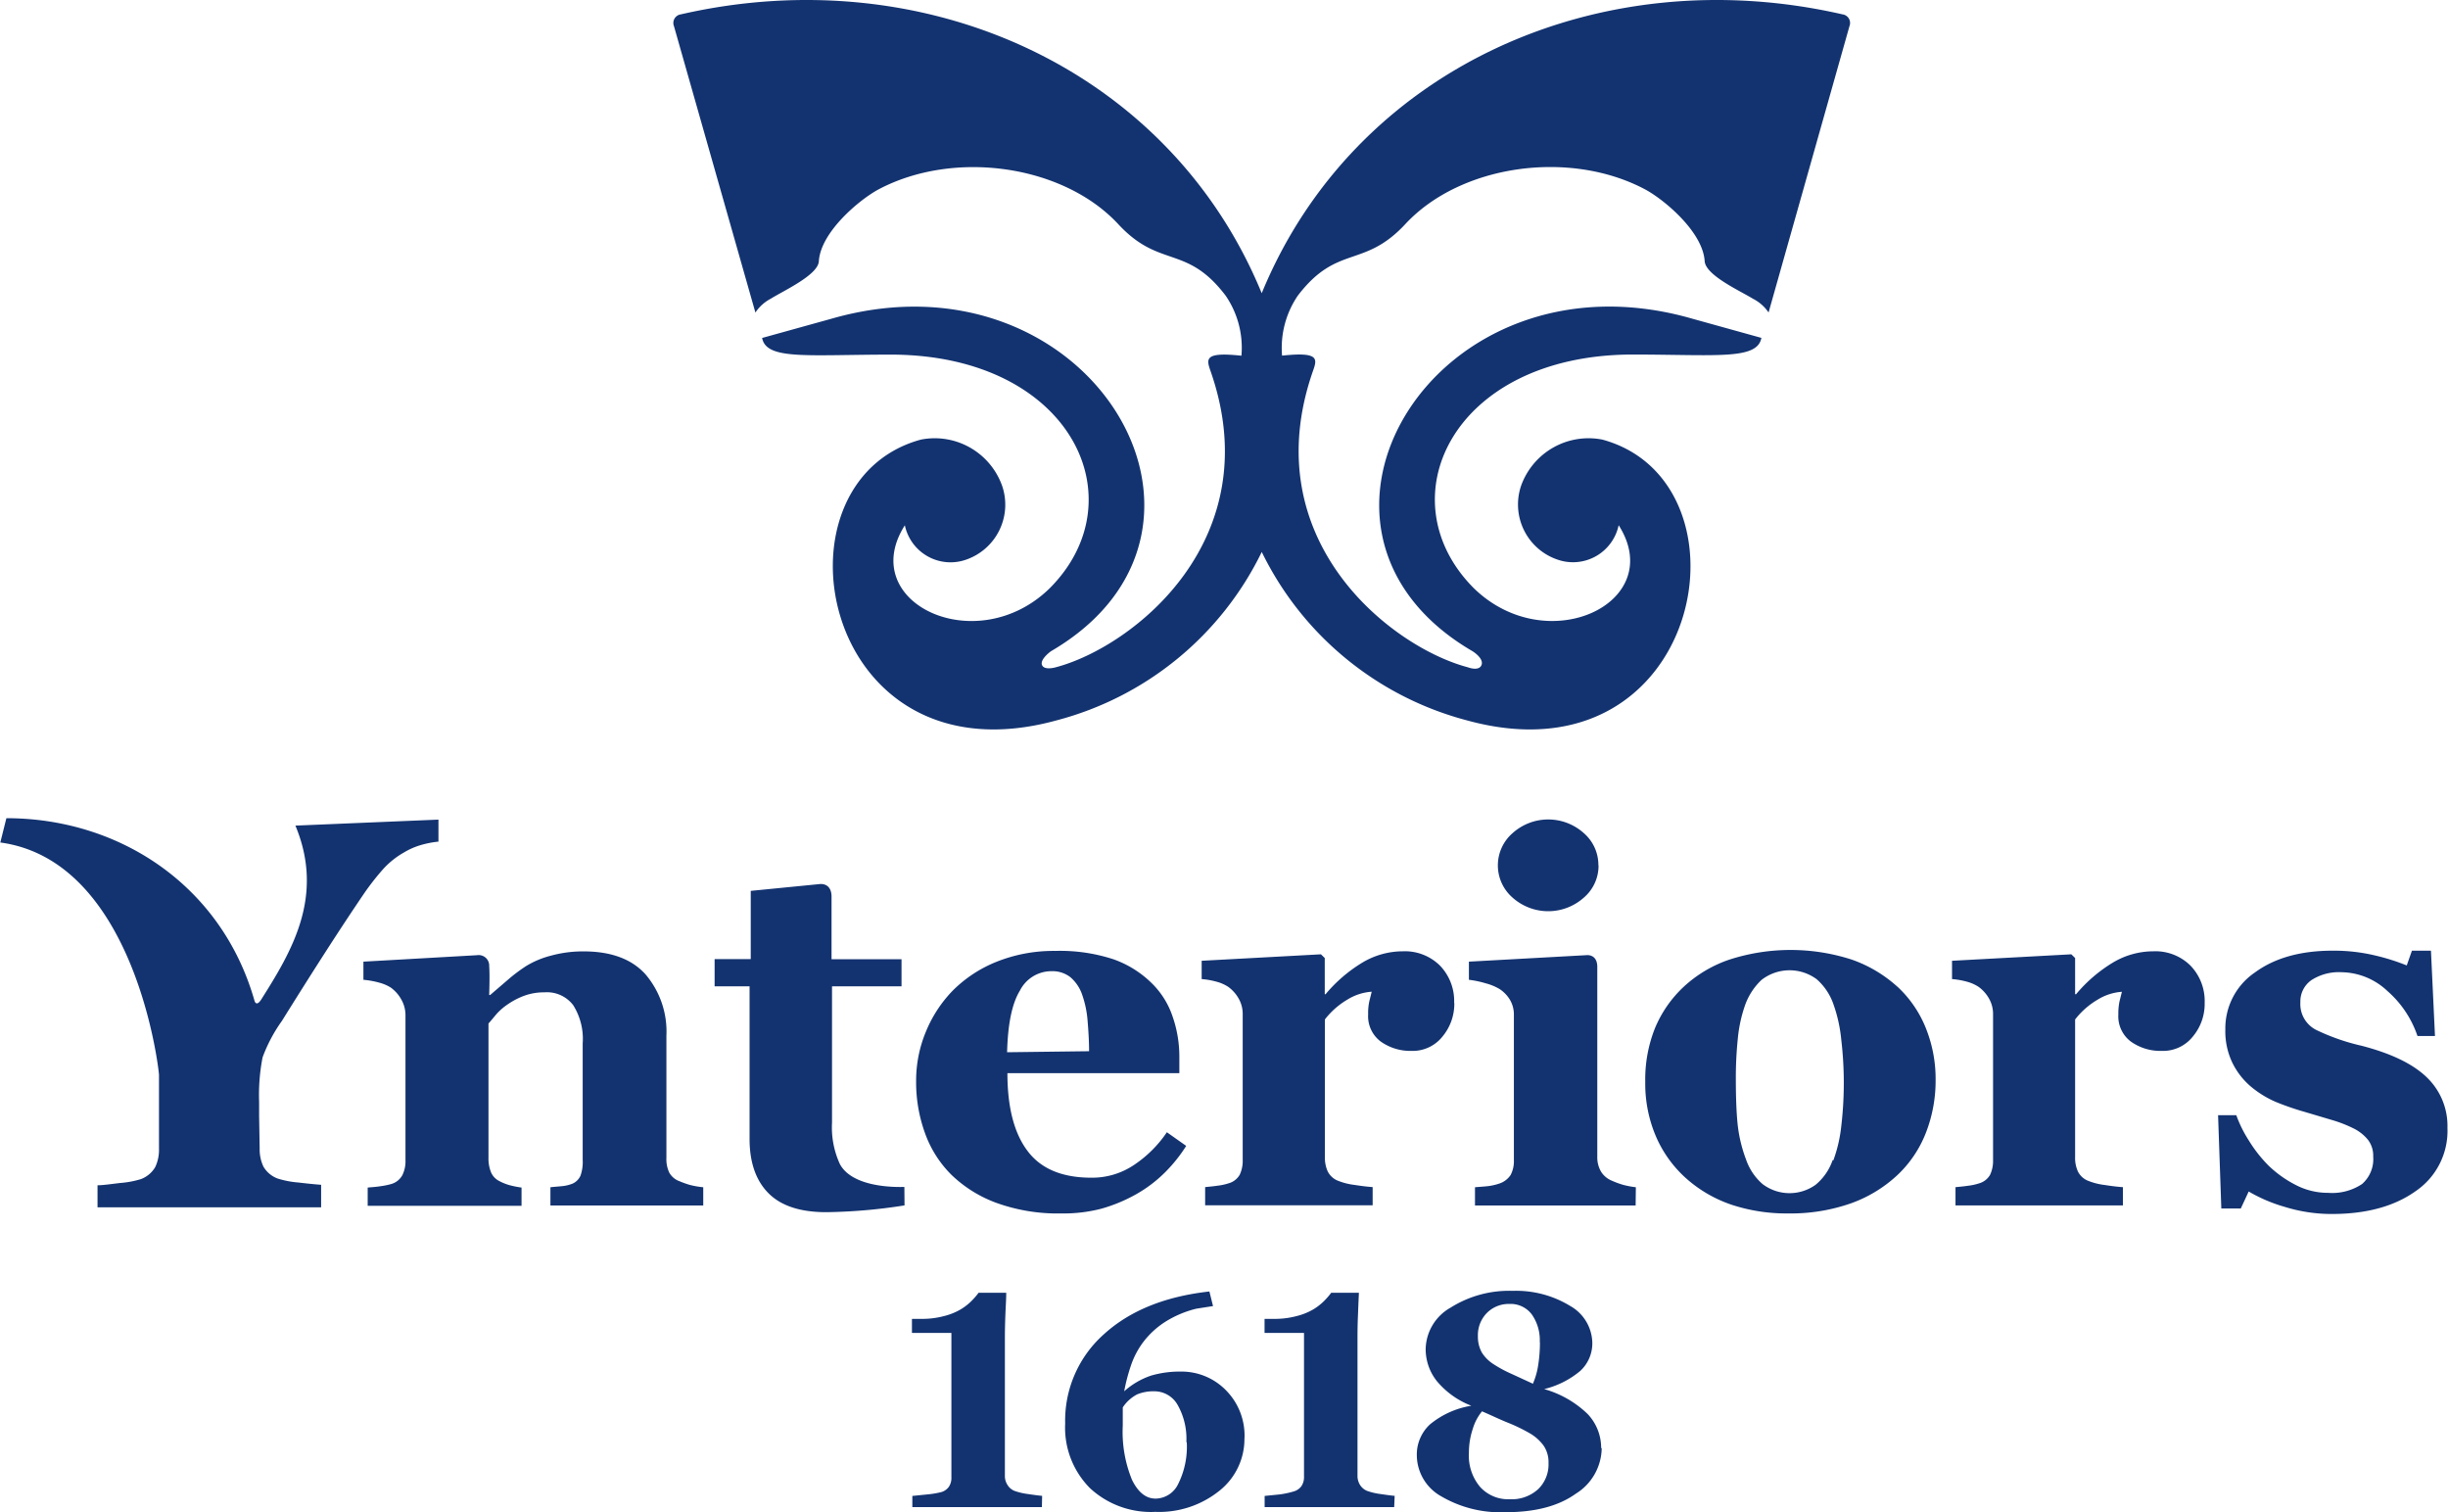 <svg xmlns="http://www.w3.org/2000/svg" viewBox="0 0 310.26 191.64"><defs><style>.cls-1{fill:#133370;}</style></defs><g id="Livello_2" data-name="Livello 2"><g id="Livello_1-2" data-name="Livello 1"><path class="cls-1" d="M114.64,152.76a68.35,68.35,0,0,1-9.92.86q-4.92,0-7.31-2.39T95,144.38V125H90.57v-3.45h4.58V112.9l8.72-.86s1.47-.24,1.52,1.52c0,1.33,0,8,0,8h8.87V125h-8.81v17.29a11.11,11.11,0,0,0,1,5.24c1.69,3.14,7.64,2.9,8.17,2.89Z"/><path class="cls-1" d="M207.3,152.77H186.94v-2.31c.56-.05,1.1-.08,1.65-.14A7.23,7.23,0,0,0,190,150a2.74,2.74,0,0,0,1.46-1.1,3.77,3.77,0,0,0,.41-1.88V128.63a3.65,3.65,0,0,0-.51-1.94,4.25,4.25,0,0,0-1.29-1.34,6.74,6.74,0,0,0-1.76-.73,12.46,12.46,0,0,0-2.14-.45v-2.3l14.86-.82s1.35-.21,1.41,1.39c0,.55,0,24.17,0,24.17a3.59,3.59,0,0,0,.48,1.88,2.92,2.92,0,0,0,1.39,1.15,11.13,11.13,0,0,0,1.42.52,11.61,11.61,0,0,0,1.6.3Zm-4.7-43.1a5.32,5.32,0,0,1-1.88,4.1,6.78,6.78,0,0,1-9,0,5.41,5.41,0,0,1,0-8.2,6.75,6.75,0,0,1,9,0,5.35,5.35,0,0,1,1.86,4.1"/><path class="cls-1" d="M89.13,152.77H69.76v-2.31c.41-.05.91-.08,1.49-.14a4.87,4.87,0,0,0,1.32-.32,2,2,0,0,0,1-1,5.18,5.18,0,0,0,.28-2V132.23a8,8,0,0,0-1.2-4.84A4.18,4.18,0,0,0,69,125.76a7.29,7.29,0,0,0-2.41.38,9.31,9.31,0,0,0-2.18,1.1,7.6,7.6,0,0,0-1.5,1.29c-.38.45-.69.84-1,1.18v17a4.72,4.72,0,0,0,.32,1.85,2.22,2.22,0,0,0,1.06,1.12,6.5,6.5,0,0,0,1.3.52,12.21,12.21,0,0,0,1.51.3v2.31H46.6v-2.31c.53-.05,1.07-.08,1.62-.17a9.63,9.63,0,0,0,1.41-.29A2.36,2.36,0,0,0,51,148.92a4,4,0,0,0,.39-1.9V128.63a4,4,0,0,0-.51-1.93,4.64,4.64,0,0,0-1.36-1.55,5.34,5.34,0,0,0-1.46-.62,11.26,11.26,0,0,0-2-.36v-2.3l14.43-.82A1.33,1.33,0,0,1,62,122.44c.09,1.06,0,3.66,0,3.66h.12l2.2-1.89a20.74,20.74,0,0,1,2.39-1.8,11.48,11.48,0,0,1,3.12-1.3,15.32,15.32,0,0,1,4.13-.54q5.25,0,7.87,2.93a11.17,11.17,0,0,1,2.63,7.76v15.48a4,4,0,0,0,.36,1.86,2.4,2.4,0,0,0,1.31,1.1,12.09,12.09,0,0,0,1.28.46,10.91,10.91,0,0,0,1.72.3Z"/><path class="cls-1" d="M150.34,145.22a19.17,19.17,0,0,1-2.72,3.39,17,17,0,0,1-3.63,2.74,20,20,0,0,1-4.37,1.82,19,19,0,0,1-5.07.61,22.89,22.89,0,0,1-8.24-1.33,16.24,16.24,0,0,1-5.72-3.56,14.15,14.15,0,0,1-3.36-5.3,18.93,18.93,0,0,1-1.12-6.62,16.1,16.1,0,0,1,1.22-6.18,16.36,16.36,0,0,1,3.42-5.25,16.54,16.54,0,0,1,5.52-3.64,19.45,19.45,0,0,1,7.47-1.39,21.72,21.72,0,0,1,7.41,1.07,13.13,13.13,0,0,1,4.8,3,10.62,10.62,0,0,1,2.67,4.26,15.42,15.42,0,0,1,.85,5.13V136H127.68q0,6.48,2.55,9.86c1.69,2.26,4.39,3.39,8.08,3.39a9.49,9.49,0,0,0,5.45-1.64,15.13,15.13,0,0,0,4.13-4.12Zm-12.31-12c0-1.25-.08-2.56-.19-3.88a13,13,0,0,0-.68-3.26,5.08,5.08,0,0,0-1.5-2.24,3.69,3.69,0,0,0-2.4-.76,4.47,4.47,0,0,0-4,2.47c-1,1.63-1.53,4.24-1.62,7.8Z"/><path class="cls-1" d="M132.05,191H115.63v-1.42l1.89-.19a11.49,11.49,0,0,0,1.79-.3,1.8,1.8,0,0,0,.93-.64,2,2,0,0,0,.34-1.24V168.92h-5v-1.78h1.09a10.68,10.68,0,0,0,3-.36,7.91,7.91,0,0,0,2.1-.85,7.18,7.18,0,0,0,1.4-1.1,9.38,9.38,0,0,0,.86-1h3.5c0,.81-.07,1.76-.11,2.85s-.06,2.05-.06,2.91V187a2.05,2.05,0,0,0,.32,1.17,1.86,1.86,0,0,0,.87.76,8.13,8.13,0,0,0,1.73.41c.82.12,1.41.2,1.8.23Z"/><path class="cls-1" d="M157.72,182.28a8.36,8.36,0,0,1-3.18,6.65,12.16,12.16,0,0,1-8.11,2.67,11.36,11.36,0,0,1-8.28-3A10.87,10.87,0,0,1,135,180.4a14.64,14.64,0,0,1,4.92-11.32q4.92-4.47,13.36-5.41l.46,1.85-2.11.33a13.26,13.26,0,0,0-4,1.7,10.8,10.8,0,0,0-2.68,2.46,10.51,10.51,0,0,0-1.6,3,23.48,23.48,0,0,0-.87,3.31,9.75,9.75,0,0,1,3.44-2,13,13,0,0,1,3.65-.5,7.9,7.9,0,0,1,5.79,2.35,8.17,8.17,0,0,1,2.37,6.08m-7.37.51a8.7,8.7,0,0,0-1.1-4.7,3.38,3.38,0,0,0-3-1.74,5.41,5.41,0,0,0-2.14.39,4.94,4.94,0,0,0-1.82,1.65c0,.06,0,.18,0,.33s0,.36,0,.61,0,.53,0,.77,0,.43,0,.6a16,16,0,0,0,1.17,6.87c.78,1.59,1.77,2.38,3,2.38a3.23,3.23,0,0,0,2.86-1.87,10.55,10.55,0,0,0,1.08-5.29"/><path class="cls-1" d="M176.7,191H160.28v-1.42l1.9-.19A11.26,11.26,0,0,0,164,189a1.84,1.84,0,0,0,.93-.64,2.05,2.05,0,0,0,.34-1.24V168.92h-5v-1.78h1.09a10.72,10.72,0,0,0,3-.36,7.91,7.91,0,0,0,2.1-.85,7.18,7.18,0,0,0,1.4-1.1,9.38,9.38,0,0,0,.86-1h3.51q-.06,1.22-.12,2.85c-.05,1.08-.06,2.05-.06,2.91V187a2.13,2.13,0,0,0,.31,1.17,1.93,1.93,0,0,0,.88.76,8,8,0,0,0,1.73.41c.81.12,1.41.2,1.79.23Z"/><path class="cls-1" d="M203,183.52a6.89,6.89,0,0,1-3.27,5.77q-3.28,2.36-8.91,2.35a14.84,14.84,0,0,1-8.14-2,6,6,0,0,1-3.11-5.13,5.19,5.19,0,0,1,1.67-4,11,11,0,0,1,5.24-2.36,10.68,10.68,0,0,1-4.33-3.07,6.49,6.49,0,0,1-1.46-4.13,6.17,6.17,0,0,1,3.17-5.24,13.88,13.88,0,0,1,7.85-2.12A13.14,13.14,0,0,1,199,165.5a5.49,5.49,0,0,1,2.81,4.64,4.75,4.75,0,0,1-1.52,3.59,11.2,11.2,0,0,1-4.58,2.31,13,13,0,0,1,5.52,3.17,6.23,6.23,0,0,1,1.7,4.31m-6.67,1.89a3.73,3.73,0,0,0-.6-2.17,5.66,5.66,0,0,0-1.71-1.56,21.06,21.06,0,0,0-2.84-1.38c-1.16-.47-2.24-1-3.28-1.44a6.34,6.34,0,0,0-1.16,2.19,9.53,9.53,0,0,0-.5,3.09,6.13,6.13,0,0,0,1.42,4.3,4.8,4.8,0,0,0,3.73,1.56,5,5,0,0,0,3.63-1.28,4.37,4.37,0,0,0,1.31-3.31m-1.11-15.31a5.67,5.67,0,0,0-1-3.51,3.36,3.36,0,0,0-2.85-1.34,3.89,3.89,0,0,0-2.86,1.15,4,4,0,0,0-1.13,2.92,4.12,4.12,0,0,0,.49,2.07,4.7,4.7,0,0,0,1.41,1.44,15.91,15.91,0,0,0,2.36,1.28l2.71,1.25a9.34,9.34,0,0,0,.66-2.29,18.18,18.18,0,0,0,.23-3"/><path class="cls-1" d="M.81,103.69c14.32,0,27.26,8.52,31.43,23.08,0,0,.19.93.86-.09,3.85-6.09,8.08-13.07,4.34-22.05l18.13-.76v2.79a12.21,12.21,0,0,0-2.35.47,9,9,0,0,0-2,.89,10.65,10.65,0,0,0-2.73,2.2,32.53,32.53,0,0,0-2.34,3q-2.31,3.4-4.87,7.38t-5.55,8.78A19.5,19.5,0,0,0,33.28,134a24.84,24.84,0,0,0-.44,5.63v1.77l.07,4.14a5.12,5.12,0,0,0,.48,2.31,3.49,3.49,0,0,0,1.81,1.51,11.89,11.89,0,0,0,2.62.5c1.25.15,2.21.24,2.88.29V153H12.36v-2.79c.66,0,1.62-.14,2.87-.29a12.16,12.16,0,0,0,2.63-.49,3.54,3.54,0,0,0,1.81-1.52,5.06,5.06,0,0,0,.48-2.31v-7.3c0-.79,0-1.48,0-2.08s-3-27.13-20.11-29.45Z"/><path class="cls-1" d="M159.91,69.94a40.35,40.35,0,0,0,26,21.35c29.92,8.24,37-30.19,17.17-35.58a9.08,9.08,0,0,0-10.29,5.83,7.38,7.38,0,0,0,4.64,9.39,5.92,5.92,0,0,0,7.72-4.37c6.23,9.79-9,17.07-18.34,8-11.26-11.26-2.78-29.49,19.9-29.63,10.83,0,16,.73,16.53-2.11l-8.75-2.43C181.86,31,160.18,67.12,186.63,82.53c0,0,1.46.89,1.14,1.74s-1.72.3-1.72.3C176.3,82,158.93,68.42,166.41,47c.56-1.56.75-2.43-3.92-1.93a11.75,11.75,0,0,1,2-7.61c5-6.54,8.35-3.38,13.62-9.06,7-7.53,20.78-9.48,30.35-4.42,2.37,1.25,7.36,5.37,7.59,9.12.12,1.79,4.51,3.77,6.1,4.75a5.29,5.29,0,0,1,2,1.75L234.4,3.32a1.1,1.1,0,0,0-.88-1.5c-30.9-7.08-61.91,6.88-73.61,35.34C148.21,8.7,117.19-5.26,86.29,1.82a1.1,1.1,0,0,0-.87,1.5L95.74,39.61a5.23,5.23,0,0,1,1.94-1.75c1.59-1,6-3,6.1-4.75.24-3.75,5.23-7.87,7.59-9.12,9.57-5.06,23.37-3.11,30.36,4.42,5.26,5.68,8.64,2.52,13.61,9.06a11.68,11.68,0,0,1,2,7.61c-4.67-.5-4.47.37-3.92,1.93,7.49,21.41-9.88,35-19.63,37.56,0,0-1.45.43-1.73-.3s1.14-1.74,1.14-1.74C159.63,67.12,138,31,105.35,40.4l-8.76,2.43c.55,2.84,5.7,2.11,16.53,2.11,22.68.14,31.17,18.37,19.9,29.63-9.3,9.06-24.56,1.78-18.34-8a5.92,5.92,0,0,0,7.72,4.37A7.37,7.37,0,0,0,127,61.54a9.07,9.07,0,0,0-10.28-5.83C96.88,61.1,104,99.53,133.92,91.29a40.29,40.29,0,0,0,26-21.35"/><path class="cls-1" d="M184.32,127.12a6.48,6.48,0,0,1-1.49,4.23,4.81,4.81,0,0,1-3.93,1.83A6.48,6.48,0,0,1,175,132a4,4,0,0,1-1.6-3.45,7,7,0,0,1,.16-1.71c.11-.42.2-.8.29-1.16a6.69,6.69,0,0,0-3.08,1,10,10,0,0,0-2.85,2.51v17.41a4.17,4.17,0,0,0,.35,1.84,2.45,2.45,0,0,0,1.17,1.14,8.26,8.26,0,0,0,2.27.59c1,.16,1.8.24,2.26.27v2.31H152.74v-2.31c.53-.05,1.06-.1,1.6-.18a7.15,7.15,0,0,0,1.38-.3,2.33,2.33,0,0,0,1.4-1.08,4.14,4.14,0,0,0,.38-1.9V128.55a3.92,3.92,0,0,0-.54-2.05,4.66,4.66,0,0,0-1.3-1.44,5,5,0,0,0-1.45-.64,9.85,9.85,0,0,0-1.91-.34v-2.32l15.12-.82.48.47V126H168a18.69,18.69,0,0,1,4.65-4,10,10,0,0,1,5.12-1.44,6.31,6.31,0,0,1,4.74,1.82,6.47,6.47,0,0,1,1.79,4.71"/><path class="cls-1" d="M279.42,127.12a6.43,6.43,0,0,1-1.49,4.23,4.81,4.81,0,0,1-3.93,1.83,6.48,6.48,0,0,1-3.92-1.17,4,4,0,0,1-1.6-3.45,7.49,7.49,0,0,1,.16-1.71c.11-.42.2-.8.29-1.16a6.72,6.72,0,0,0-3.08,1,10,10,0,0,0-2.85,2.51v17.41a4.17,4.17,0,0,0,.35,1.84,2.45,2.45,0,0,0,1.17,1.14,8.26,8.26,0,0,0,2.27.59c1,.16,1.8.24,2.27.27v2.31H247.84v-2.31c.53-.05,1.06-.1,1.6-.18a7.15,7.15,0,0,0,1.38-.3,2.33,2.33,0,0,0,1.4-1.08,4.14,4.14,0,0,0,.38-1.9V128.55a3.92,3.92,0,0,0-.54-2.05,4.66,4.66,0,0,0-1.3-1.44,5.07,5.07,0,0,0-1.44-.64,10,10,0,0,0-1.92-.34v-2.32l15.12-.82.48.47V126h.12a18.69,18.69,0,0,1,4.65-4,10,10,0,0,1,5.12-1.44,6.31,6.31,0,0,1,4.74,1.82,6.47,6.47,0,0,1,1.79,4.71"/><path class="cls-1" d="M240.5,125.06a14.53,14.53,0,0,1,3.58,5.23,17.27,17.27,0,0,1,1.24,6.6,18.16,18.16,0,0,1-1.22,6.64,14.67,14.67,0,0,1-3.57,5.34,17,17,0,0,1-6,3.65,23.17,23.17,0,0,1-7.94,1.26,22.19,22.19,0,0,1-7.12-1.1,16.68,16.68,0,0,1-5.75-3.33,15.13,15.13,0,0,1-3.81-5.25,16.94,16.94,0,0,1-1.39-7,17.51,17.51,0,0,1,1.22-6.77,15.05,15.05,0,0,1,3.66-5.28,16.1,16.1,0,0,1,5.79-3.44,25.22,25.22,0,0,1,15.5,0,16.91,16.91,0,0,1,5.79,3.44m-8.12,22a18.07,18.07,0,0,0,1-4.31,47,47,0,0,0,0-11,18.7,18.7,0,0,0-1-4.5,7.47,7.47,0,0,0-2.11-3.14,5.78,5.78,0,0,0-7,.09,8.12,8.12,0,0,0-2.08,3.2,17.89,17.89,0,0,0-.92,4.24,48.24,48.24,0,0,0-.25,5.05c0,2.31.07,4.22.22,5.73a18,18,0,0,0,1.08,4.55,7.22,7.22,0,0,0,2.09,3.1,5.66,5.66,0,0,0,6.73.08,7,7,0,0,0,2.15-3.12"/><path class="cls-1" d="M295.54,153.85a20.09,20.09,0,0,1-6-.91A19.72,19.72,0,0,1,285,151l-1,2.15h-2.47l-.41-11.82h2.31a15.79,15.79,0,0,0,1.59,3.21,17.18,17.18,0,0,0,2.54,3.22,14.31,14.31,0,0,0,3.4,2.41,8.83,8.83,0,0,0,4.11,1,6.84,6.84,0,0,0,4.3-1.12,4.18,4.18,0,0,0,1.41-3.47,3.31,3.31,0,0,0-.64-2.1,5.45,5.45,0,0,0-1.74-1.42,16.64,16.64,0,0,0-2.71-1.08l-3.63-1.08a34.4,34.4,0,0,1-3.69-1.28,12.82,12.82,0,0,1-3.19-2,9.33,9.33,0,0,1-2.28-3,9.21,9.21,0,0,1-.86-4.15,8.57,8.57,0,0,1,3.75-7.23q3.76-2.76,9.85-2.76a22.6,22.6,0,0,1,5.31.59,27.25,27.25,0,0,1,4.08,1.28l.66-1.87h2.41l.51,10.81h-2.22a13.16,13.16,0,0,0-3.8-5.69,8.64,8.64,0,0,0-5.81-2.39,6.43,6.43,0,0,0-3.83,1,3.3,3.3,0,0,0-1.4,2.82,3.66,3.66,0,0,0,2,3.49,27,27,0,0,0,5.72,2q5.66,1.46,8.29,4a8.52,8.52,0,0,1,2.63,6.42,9.24,9.24,0,0,1-4.08,8.05q-4.06,2.87-10.64,2.86"/></g></g></svg>